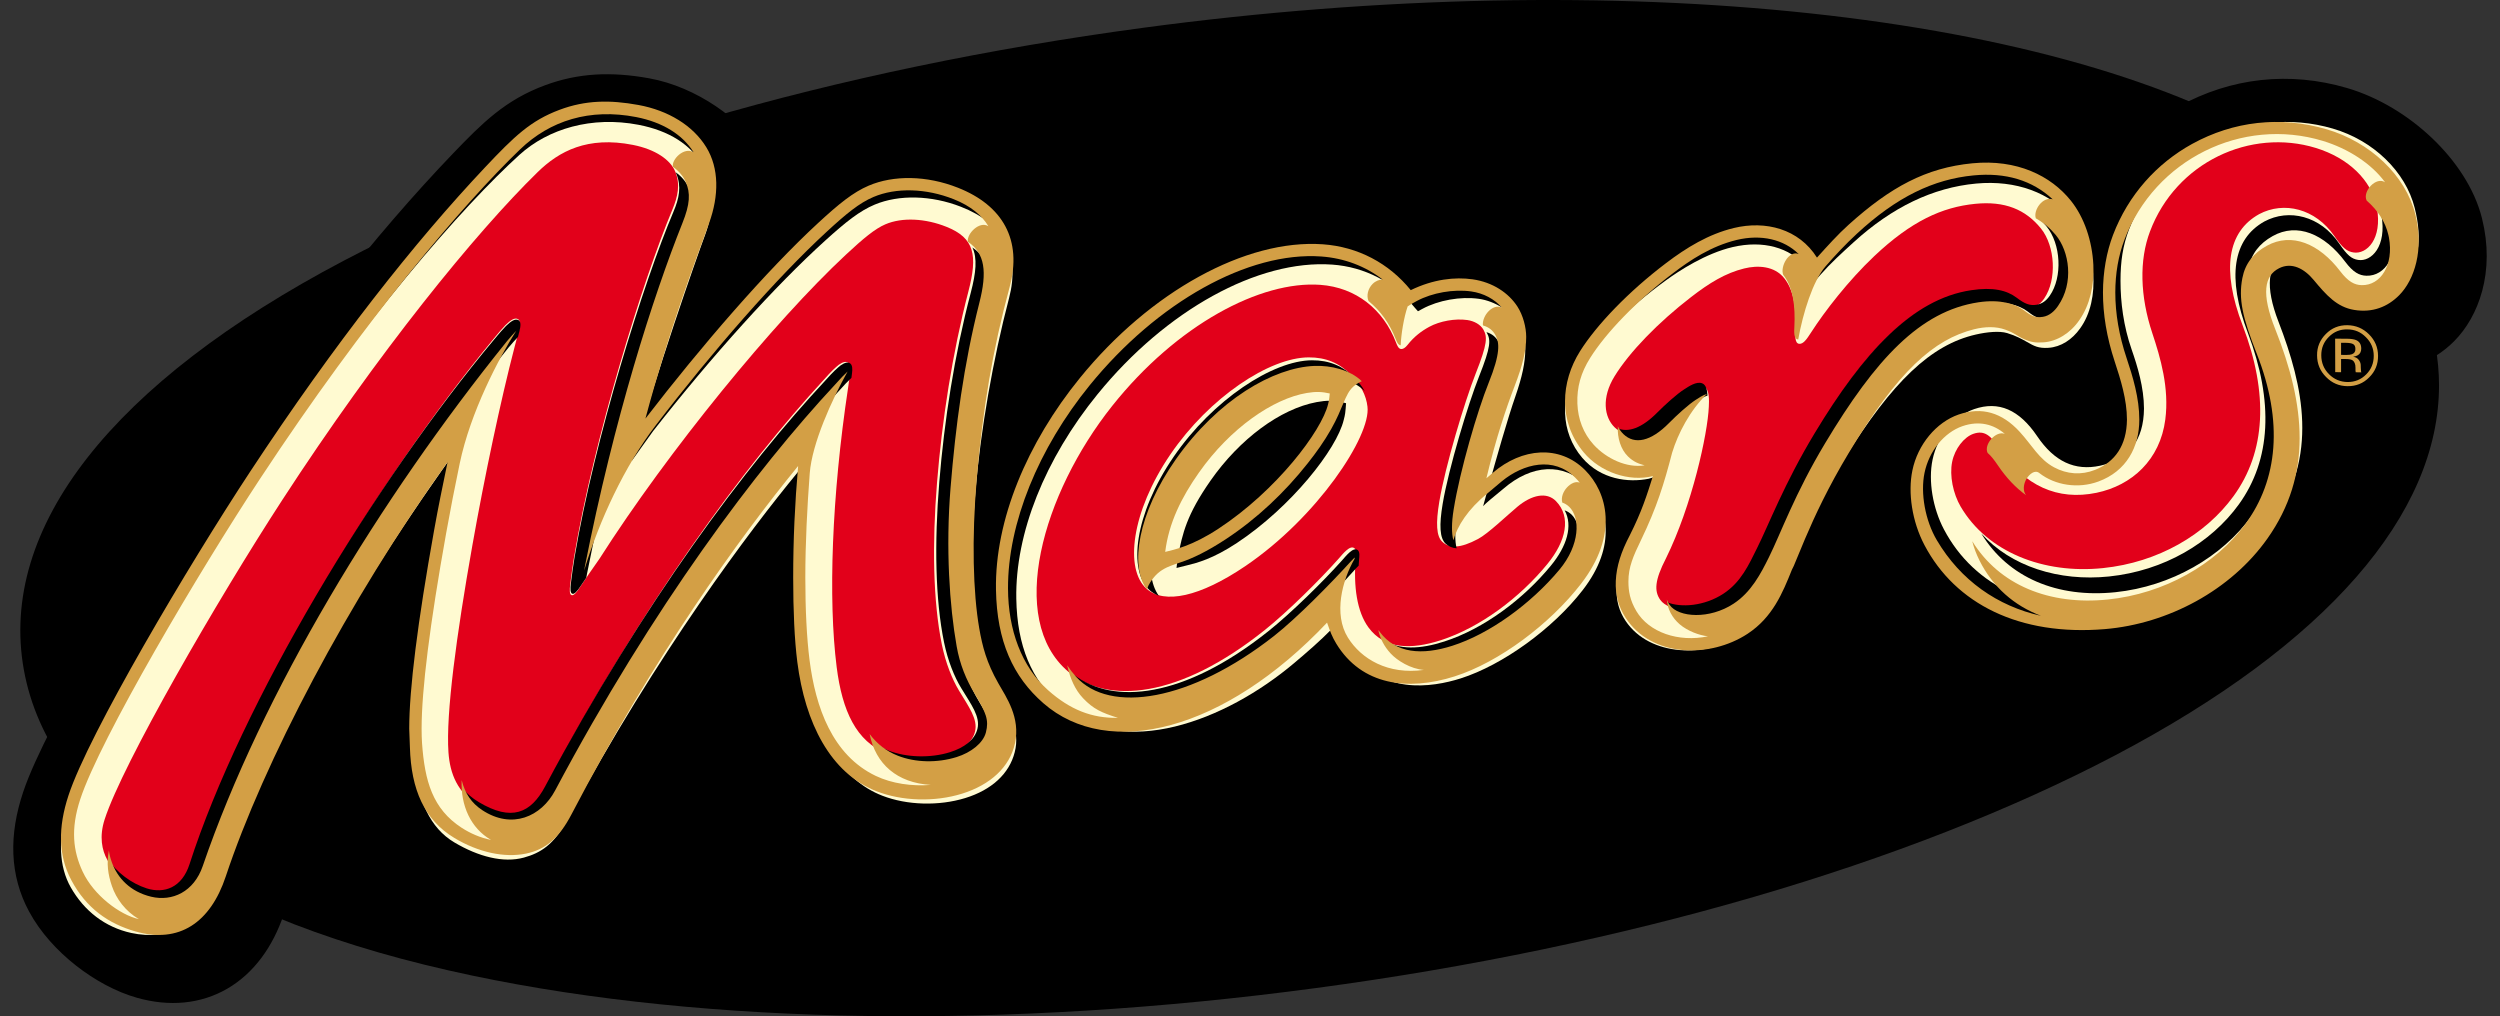 <?xml version="1.0" encoding="UTF-8"?>
<svg width="123px" height="50px" viewBox="0 0 123 50" version="1.1" xmlns="http://www.w3.org/2000/svg" xmlns:xlink="http://www.w3.org/1999/xlink">
    <rect x="0" y="0" width="123" height="50" fill="#333333" stroke="none"/>
    <!-- Generator: Sketch 53.2 (72643) - https://sketchapp.com -->
    <title>Mars_Logo</title>
    <desc>Created with Sketch.</desc>
    <g id="Design-desktop" stroke="none" stroke-width="1" fill="none" fill-rule="evenodd">
        <g id="Artboard" transform="translate(-139, -609)" fill-rule="nonzero">
            <g id="Mars_Logo" transform="translate(140, 609)">
                <path d="M118.825,17.031 C118.166,13.366 115.618,10.038 111.44,7.403 C100.662,0.601 78.614,-1.771 55.251,1.366 C40.064,3.404 26.097,7.47 15.927,12.819 C4.515,18.823 -1.082,25.97 0.173,32.951 C1.43,39.933 9.272,45.281 22.253,48.003 C33.826,50.438 48.562,50.653 63.754,48.611 C78.937,46.579 92.899,42.505 103.08,37.156 C113.427,31.713 119,25.318 119,18.964 C119,18.316 118.941,17.671 118.825,17.031 Z" id="Path" fill="#000000"></path>
                <path d="M119.805,11.062 C119.23,8.767 116.752,6.401 114.092,5.622 C111.611,4.895 109.107,5.169 106.851,6.413 C105.07,7.395 103.659,8.93 102.823,10.777 C102.774,10.71 102.725,10.642 102.673,10.578 C101.387,9.006 99.29,7.483 96.21,7.776 L96.21,7.776 C93.806,8.005 91.875,8.934 89.545,10.983 C89.219,11.269 88.902,11.588 88.587,11.917 C87.482,10.919 85.892,10.549 84.208,10.948 C82.999,11.236 81.86,11.808 80.514,12.805 C78.609,14.217 76.924,15.909 76.01,17.331 C75.974,17.385 75.942,17.439 75.908,17.494 C75.831,16.981 75.643,16.462 75.382,16.058 C74.693,14.991 73.317,13.889 71.782,13.674 C71.098,13.577 70.082,13.577 68.898,14.008 C67.846,13.014 66.469,12.104 64.398,11.958 C60.341,11.671 55.379,14.361 51.756,18.809 L51.756,18.809 C50.734,20.065 49.876,21.394 49.201,22.746 C49.506,20.288 49.95,18.039 50.568,15.803 C51.288,13.198 50.284,10.647 46.698,9.253 C44.942,8.571 43.083,8.537 41.597,9.159 C40.698,9.536 39.935,10.143 38.842,11.133 C37.62,12.239 36.185,13.711 34.672,15.396 C34.942,14.646 35.189,13.979 35.404,13.402 L35.641,12.763 C35.917,12.017 36.055,11.286 36.055,10.599 C36.055,9.748 35.844,8.962 35.426,8.292 C34.545,6.881 32.631,5.525 30.686,5.176 C28.997,4.873 27.645,4.958 26.303,5.451 C24.64,6.063 23.687,6.999 22.27,8.475 C18.464,12.443 14.513,17.469 10.528,23.415 C7.374,28.122 2.453,36.294 1.419,39.391 C0.802,41.237 0.865,42.81 1.614,44.203 C2.508,45.868 4.446,47.326 6.108,47.795 C8.67,48.518 10.755,47.305 11.688,44.548 C13.102,40.371 15.772,35.054 18.939,29.986 C18.494,32.815 18.27,34.973 18.27,36.424 L18.27,36.44 C18.346,39.64 18.89,41.483 21.718,43.153 C23.095,43.967 24.623,44.284 25.91,44.021 C27.158,43.766 28.042,43.035 28.78,41.649 C31.794,35.977 34.82,31.462 37.316,28.131 C37.311,28.44 37.308,28.75 37.308,29.063 C37.308,30.787 37.38,32.207 37.519,33.285 C38.382,39.913 43.462,42.355 47.615,41.081 C49.344,40.55 50.521,39.421 50.845,37.982 C50.959,37.471 50.947,36.997 50.867,36.564 C54.277,39.516 59.891,38.286 64.877,33.636 C66.484,35.359 68.467,36.486 71.828,35.42 C73.977,34.738 76.451,32.989 78.127,30.995 C79.463,33.392 83.15,35.021 86.371,32.947 C87.865,31.988 88.447,30.567 88.914,29.425 C88.92,29.413 88.926,29.404 88.932,29.391 L88.983,29.292 L88.987,29.284 C88.998,29.261 89.002,29.252 89.564,27.93 C89.964,27.016 90.62,25.592 91.682,23.864 C92.33,22.807 92.932,21.922 93.507,21.188 C93.171,21.683 92.918,22.269 92.78,22.941 C92.511,24.245 92.768,25.864 93.453,27.165 C95.616,31.278 99.952,32.719 103.891,32.388 C107.294,32.103 110.579,30.267 112.464,27.596 C115.258,23.638 114.076,19.395 112.944,16.548 C112.652,15.816 112.524,15.228 112.576,14.915 C112.597,14.791 112.648,14.738 112.719,14.73 C112.795,14.72 112.874,14.786 112.955,14.889 C113.789,15.809 114.651,16.613 115.805,16.805 C116.925,16.992 117.985,16.649 118.79,15.836 C119.644,14.975 120.358,13.269 119.805,11.062 Z M102.669,18.083 C102.959,18.962 103.219,19.82 103.219,20.636 C103.208,21.748 102.645,22.1 102.223,22.267 C101.476,22.564 100.904,22.146 100.249,21.296 C99.09,19.798 97.488,18.906 95.616,19.552 C95.036,19.753 94.495,20.088 94.037,20.545 C95.176,19.237 96.234,18.525 97.373,18.244 C97.784,18.143 98.143,18.141 98.413,18.237 C98.621,18.312 98.702,18.36 98.823,18.433 C98.942,18.504 99.089,18.592 99.319,18.69 C99.78,18.885 100.153,18.943 100.691,18.903 C101.4,18.852 102.093,18.526 102.645,18.006 C102.652,18.032 102.66,18.057 102.669,18.083 Z M49.197,37.135 C48.938,38.292 47.975,39.154 46.575,39.583 C45.223,39.999 43.595,39.952 42.327,39.464 C40.045,38.584 38.791,36.139 38.405,33.173 C38.263,32.084 38.201,30.666 38.201,29.064 C38.201,27.207 38.284,25.459 38.445,23.624 C35.483,27.187 31.33,32.836 27.212,40.585 C26.577,41.779 25.903,42.309 24.954,42.503 C23.888,42.72 22.589,42.445 21.4,41.741 C19.913,40.863 19.258,39.387 19.196,37.332 L19.162,36.424 C19.162,34.494 19.576,31.247 20.393,26.772 C20.62,25.526 20.794,24.723 21.064,23.433 C16.103,30.237 11.929,38.11 10.066,43.614 C9.306,45.859 7.76,46.907 5.578,46.292 C4.255,45.918 3.141,45.163 2.403,43.789 C1.757,42.585 1.744,41.234 2.267,39.668 C3.265,36.677 8.218,28.46 11.273,23.901 C15.49,17.61 19.447,12.701 22.92,9.082 C24.374,7.566 25.178,6.805 26.616,6.277 C27.901,5.805 29.107,5.788 30.528,6.043 C32.011,6.309 33.234,7.048 33.891,8.1 C34.529,9.121 34.526,10.457 34.028,11.804 C33.292,13.794 32.052,16.995 30.873,21.316 C33.661,17.756 36.902,14.084 39.445,11.782 C40.466,10.858 41.163,10.298 41.946,9.971 C43.173,9.456 44.809,9.466 46.372,10.074 C48.594,10.937 49.566,12.619 48.931,14.914 C48.091,17.953 47.594,20.891 47.304,24.224 C47.045,27.2 47.121,29.804 47.426,31.531 C47.583,32.42 47.789,33.202 48.368,34.202 C48.762,34.883 49.481,35.878 49.197,37.135 Z M76.96,29.41 C75.45,31.361 72.963,33.233 70.78,33.926 C68.488,34.653 66.235,34.359 64.995,32.332 C64.786,31.989 64.702,31.755 64.542,31.3 C59.535,36.59 53.85,38.014 50.662,35.231 C49.18,33.939 48.391,32.212 48.348,29.696 C48.289,26.297 49.868,22.535 52.453,19.36 C55.892,15.138 60.576,12.571 64.335,12.836 C66.056,12.959 67.568,13.761 68.635,15.074 C69.749,14.534 70.801,14.426 71.657,14.546 C72.655,14.686 73.428,15.219 73.853,15.877 C74.129,16.304 74.282,16.888 74.282,17.359 C74.282,18.033 74.103,18.752 73.716,19.756 C73.316,20.795 72.803,22.295 72.336,24.255 C72.438,24.176 72.605,24.025 72.658,23.981 C74.072,22.775 75.91,22.605 77.164,23.859 C78.244,24.938 78.825,27 76.96,29.41 Z M90.144,22.751 C89.12,24.418 88.451,25.825 87.966,26.933 C87.966,26.933 87.413,28.237 87.406,28.252 C87.406,28.252 87.313,28.435 87.314,28.434 C86.852,29.563 86.35,30.756 85.11,31.553 C83.227,32.764 80.315,32.71 79.029,30.769 C78.687,30.252 78.513,29.659 78.546,28.98 C78.58,28.264 78.809,27.565 79.242,26.76 C79.841,25.601 80.095,24.804 80.394,23.881 C79.226,24.17 77.773,23.703 76.938,22.713 C75.675,21.214 75.809,19.287 76.764,17.804 C77.593,16.515 79.187,14.891 81.051,13.511 C82.061,12.762 83.156,12.106 84.416,11.806 C86.01,11.429 87.659,11.849 88.561,13.245 C89.071,12.692 89.609,12.108 90.139,11.642 C92.217,9.814 93.979,8.875 96.296,8.654 L96.297,8.654 C98.514,8.443 100.206,9.258 101.204,10.478 C101.873,11.298 102.258,12.432 102.319,13.594 C102.372,14.578 102.148,15.55 101.626,16.283 C101.171,16.936 100.501,17.322 99.849,17.37 C99.426,17.401 99.201,17.355 98.895,17.224 C98.494,17.055 98.453,16.936 97.939,16.753 C97.483,16.59 96.94,16.597 96.382,16.734 C94.385,17.224 92.597,18.754 90.144,22.751 Z M117.376,14.564 C116.816,15.13 116.078,15.431 115.178,15.28 C114.345,15.141 113.83,14.568 113.21,13.819 C112.749,13.262 112.136,12.94 111.527,13.247 C110.802,13.612 110.651,14.491 111.337,16.216 C112.812,19.924 113.157,23.317 110.957,26.435 C109.177,28.957 106.118,30.596 103.039,30.854 C98.872,31.204 95.753,29.623 94.245,26.757 C93.636,25.599 93.432,24.192 93.656,23.115 C93.914,21.853 94.817,20.763 95.91,20.384 C97.036,19.997 98.021,20.284 98.887,21.23 C99.496,21.894 99.827,22.568 100.562,22.962 C101.19,23.299 101.886,23.352 102.555,23.086 C103.53,22.699 104.098,21.893 104.111,20.636 C104.111,19.657 103.799,18.663 103.517,17.809 C103.122,16.611 102.939,15.485 102.942,14.424 C102.945,13.425 103.117,12.457 103.43,11.632 C104.176,9.665 105.571,8.129 107.285,7.183 C109.302,6.072 111.584,5.807 113.838,6.467 C115.952,7.086 117.683,8.706 118.163,10.618 C118.594,12.338 118.125,13.809 117.376,14.564 Z" id="Shape" stroke="#000000" stroke-width="2.695" fill="#000000"></path>
                <path d="M58.645,24.025 C60.165,21.806 62.244,20.334 63.886,20.05 C64.345,19.971 64.637,19.991 65,20.075 C64.985,20.173 64.984,20.372 64.92,20.606 C64.607,21.946 62.418,24.927 59.586,26.841 C58.289,27.716 57.463,27.879 57,28 C57.174,26.553 57.785,25.282 58.645,24.025 Z" id="Path" fill="#000000"></path>
                <path d="M53.009,19.384 L53.009,19.384 C50.406,22.579 48.946,26.249 49.002,29.451 C49.042,31.781 49.741,33.458 51.197,34.731 C54.234,37.382 59.279,35.493 62.682,32.616 C63.313,32.083 63.931,31.552 64.564,30.907 L64.893,30.571 L65.049,31.013 C65.201,31.446 65.271,31.599 65.469,31.922 C66.88,34.23 69.457,33.825 70.867,33.377 C72.93,32.721 75.398,30.936 76.869,29.034 C78.578,26.825 78.102,24.919 77.07,23.887 C75.92,22.737 74.353,22.848 72.97,24.044 C72.397,24.516 72.115,24.745 71.97,24.903 L72.182,24.137 C72.606,22.587 73.189,20.556 73.556,19.505 C73.893,18.537 74.045,17.82 74.045,17.179 C74.045,16.666 73.861,16.228 73.706,15.951 C73.361,15.328 72.561,14.815 71.76,14.702 C70.859,14.576 69.767,14.77 68.978,15.198 L68.763,15.314 L68.601,15.131 C67.592,13.887 66.15,13.132 64.542,13.018 C60.891,12.761 56.364,15.264 53.009,19.384 Z M56.946,27.434 C57.178,26.231 57.389,25.324 58.556,23.65 L58.556,23.65 C59.989,21.597 61.992,20.115 63.783,19.783 C64.249,19.696 64.643,19.695 64.987,19.779 L65.226,19.838 L65.206,20.107 C65.198,20.21 65.185,20.402 65.111,20.662 C64.77,22.099 62.526,24.945 59.858,26.713 C58.664,27.503 57.887,27.695 57.422,27.81 L56.884,27.944 L56.946,27.434 Z" id="Shape" fill="#FFFAD1"></path>
                <path d="M96.225,9.031 C94.089,9.23 92.087,10.201 90.205,11.913 C89.635,12.431 89.075,12.941 88.573,13.51 L88.348,13.765 L87.968,13.243 L87.847,13.11 C87.05,12.176 85.744,11.808 84.251,12.155 C82.923,12.465 81.616,13.318 80.955,13.799 C79.096,15.152 77.539,16.677 76.682,17.982 C75.716,19.458 75.781,21.283 76.846,22.523 C77.762,23.59 79.113,23.758 80.117,23.554 L80.563,23.42 L80.427,23.873 C80.165,24.737 79.906,25.541 79.213,26.859 C78.943,27.353 78.582,28.1 78.54,28.947 C78.512,29.535 78.659,30.075 78.981,30.551 C80.185,32.338 82.972,32.352 84.72,31.247 C85.917,30.492 86.405,29.318 86.835,28.282 C86.846,28.261 86.938,28.081 86.938,28.081 C86.935,28.09 87.501,26.784 87.501,26.784 C88.05,25.546 88.725,24.187 89.72,22.596 C92.13,18.741 94.01,16.962 96.213,16.459 C96.75,16.335 97.372,16.273 97.75,16.387 C98.195,16.522 98.493,16.691 98.732,16.827 C99.072,17.02 99.28,17.145 99.779,17.113 C100.398,17.074 100.95,16.709 101.343,16.157 C102.374,14.731 102.159,12.215 100.927,10.735 C99.889,9.488 98.198,8.847 96.225,9.031 Z" id="Path" fill="#FFFAD1"></path>
                <path d="M103.748,11.287 L103.748,11.287 C103.44,12.097 103.329,12.859 103.329,13.818 C103.329,14.87 103.473,16.039 103.88,17.206 C104.161,18.011 104.484,19.067 104.484,20.104 C104.469,21.66 103.742,22.604 102.325,22.913 C101.085,23.181 100.074,22.709 99.232,21.465 C98.345,20.152 97.33,19.715 96.132,20.127 C95.141,20.469 94.317,21.471 94.081,22.621 C93.864,23.667 94.095,25.01 94.64,26.043 C96.141,28.891 99.2,30.28 103.098,29.953 C106.178,29.695 109.135,28.026 110.794,25.682 C113.079,22.455 112.337,19.031 111.1,15.823 C110.437,14.11 110.549,12.995 111.432,12.508 C112.06,12.177 112.913,12.455 113.466,13.168 C113.949,13.788 114.535,14.438 115.232,14.554 C115.964,14.677 116.596,14.456 117.169,13.88 C117.991,13.052 118.205,11.824 117.803,10.228 C117.353,8.442 115.773,6.911 113.776,6.327 C109.578,5.1 105.208,7.448 103.748,11.287 Z" id="Path" fill="#FFFAD1"></path>
                <path d="M24.557,7.618 L24.557,7.618 C21.823,10.097 16.855,15.728 11.348,23.952 C8.3,28.506 3.339,36.741 2.345,39.719 C1.833,41.249 1.901,42.639 2.482,43.659 C3.146,44.826 4.172,45.618 5.454,45.901 C7.266,46.3 8.963,45.495 9.617,43.502 C11.358,38.193 15.604,30.412 20.699,23.196 L21.534,22.018 L21.113,23.98 L20.562,26.73 C19.746,31.206 19.332,34.45 19.332,36.37 C19.332,36.37 19.365,37.272 19.365,37.272 C19.517,39.378 20.17,40.748 21.361,41.451 C22.535,42.145 23.76,42.471 24.775,42.193 C25.615,41.964 26.253,41.539 26.863,40.411 C31.434,31.969 35.932,26.058 38.207,23.286 L38.826,22.532 L38.73,23.498 C38.538,25.44 38.446,27.231 38.446,28.974 C38.446,30.571 38.52,31.986 38.661,33.067 C39.071,36.216 40.405,38.376 42.416,39.151 C43.63,39.62 45.19,39.663 46.487,39.265 C47.792,38.865 48.657,38.065 48.923,37.014 C49.206,35.92 48.652,35.146 48.173,34.397 L48.096,34.276 C47.685,33.683 47.338,32.476 47.16,31.559 C46.69,29.152 46.785,26.701 47.001,24.094 C47.244,21.181 47.858,17.661 48.644,14.676 C49.204,12.549 48.384,10.991 46.272,10.171 C44.82,9.606 43.237,9.566 42.039,10.065 C41.292,10.376 40.608,10.925 39.607,11.831 C37.151,14.053 34.061,17.473 31.131,21.212 L30.081,22.676 C31.303,18.291 33.234,12.789 33.694,11.546 C34.179,10.236 34.095,9.059 33.554,8.113 C32.99,7.125 31.938,6.433 30.41,6.139 C28.114,5.7 25.975,6.331 24.557,7.618 Z" id="Path" fill="#FFFAD1"></path>
                <path d="M115.942,10.217 C115.935,10.176 115.926,10.135 115.917,10.095 C115.642,8.88 114.579,7.783 112.934,7.278 C109.734,6.297 106.065,7.968 104.779,11.389 C104.244,12.805 104.289,14.576 104.893,16.39 C105.297,17.606 105.733,19.091 105.533,20.64 C105.277,22.628 103.885,23.885 102.145,24.246 C100.233,24.642 98.605,23.901 97.4,22.102 C96.94,21.414 96.631,21.156 96.09,21.344 C95.634,21.503 95.179,22.069 95.046,22.721 C94.908,23.397 95.092,24.291 95.466,24.928 C96.778,27.165 99.545,28.252 102.461,27.951 C105.177,27.672 107.508,26.308 108.889,24.411 C110.478,22.229 110.623,19.378 109.336,16.006 C108.288,13.267 108.59,11.404 110.148,10.537 C111.37,9.885 112.922,10.264 113.848,11.61 C114.253,12.2 114.465,12.37 114.791,12.421 C115.44,12.524 116.221,11.764 115.942,10.217 Z" id="Path" fill="#E2001A"></path>
                <path d="M78.437,18.511 C77.787,19.566 77.926,20.524 78.436,21.022 C78.975,21.548 79.757,21.395 80.657,20.464 C81.02,20.087 81.594,19.55 81.95,19.317 C82.159,19.18 82.541,18.904 82.82,19.013 C83.129,19.132 83.084,19.743 83.074,20.008 C83.019,21.337 82.249,24.873 80.963,27.476 C80.409,28.551 80.384,29.084 80.681,29.507 C81.121,30.139 82.671,30.216 83.842,29.429 C84.707,28.848 85.078,27.973 85.463,27.184 C86.039,26.005 86.776,23.984 88.251,21.476 C90.58,17.515 92.94,14.846 95.786,14.408 C96.844,14.244 97.507,14.411 97.987,14.783 C98.361,15.073 98.605,15.181 98.932,15.129 C99.214,15.084 99.413,14.925 99.578,14.681 C100.203,13.762 100.121,12.116 99.415,11.242 C98.656,10.305 97.639,9.883 96.183,10.028 C94.545,10.19 93.031,10.885 91.212,12.603 C89.935,13.812 88.775,15.316 88.104,16.359 C87.9,16.675 87.724,16.941 87.515,16.915 C87.298,16.888 87.329,16.519 87.34,16.287 C87.39,15.262 87.28,14.306 86.784,13.687 C86.3,13.081 85.487,13.041 84.811,13.209 C83.892,13.436 83.098,13.922 82.196,14.62 C80.58,15.868 79.18,17.308 78.437,18.511 Z" id="Path" fill="#E2001A"></path>
                <path d="M66.328,30.869 C67.119,31.944 68.42,31.974 69.895,31.496 C71.838,30.865 73.777,29.406 75.135,27.744 C76.053,26.62 76.316,25.435 75.553,24.655 C75.094,24.185 74.358,24.347 73.655,24.933 C73.158,25.347 72.216,26.255 71.721,26.517 C70.839,26.986 70.32,26.984 69.966,26.662 C69.665,26.388 69.637,25.74 69.814,24.68 C70.107,22.932 71.064,19.746 71.603,18.381 C72.193,16.893 72.177,16.572 71.988,16.226 C71.847,15.968 71.528,15.794 71.193,15.746 C70.595,15.66 69.837,15.797 69.317,16.081 C68.927,16.293 68.572,16.563 68.25,16.972 C68.129,17.123 68.026,17.185 67.917,17.169 C67.802,17.15 67.739,16.994 67.686,16.858 C67.061,15.222 65.716,14.142 63.959,14.014 C61.028,13.802 56.908,15.968 53.725,19.965 C50.285,24.285 48.525,30.47 51.555,33.043 C53.479,34.676 57.029,34.36 61.233,30.993 C62.353,30.097 63.928,28.537 64.858,27.49 C65.072,27.249 65.423,26.793 65.642,26.977 C65.753,27.069 65.713,27.321 65.703,27.444 C65.583,28.861 65.766,30.101 66.328,30.869 Z M55.408,28.964 C54.334,28.012 54.641,25.203 56.584,22.356 C58.507,19.539 61.464,17.591 63.384,17.583 C64.24,17.578 64.905,17.866 65.472,18.444 C65.935,18.916 66.218,19.444 66.28,20.012 C66.455,21.45 63.81,25.455 60.268,27.854 C58.034,29.365 56.286,29.742 55.408,28.964 Z" id="Shape" fill="#E2001A"></path>
                <path d="M45.337,31.702 C44.906,29.574 44.858,26.773 45.101,23.751 C45.348,20.685 45.849,17.397 46.644,14.343 C47.109,12.555 46.951,11.713 45.565,11.159 C44.538,10.747 43.396,10.678 42.561,11.036 C42.045,11.257 41.478,11.729 40.605,12.543 C37.104,15.806 31.889,22.167 28.49,27.497 C28.103,28.043 27.854,28.412 27.521,28.912 C27.364,29.155 27.229,29.3 27.138,29.285 C27.016,29.264 27.016,29.036 27.057,28.727 C27.123,28.223 27.149,27.975 27.233,27.469 C28.224,21.535 30.626,13.793 32.079,10.318 C32.354,9.661 32.48,9.065 32.22,8.438 C31.983,7.868 31.261,7.351 30.14,7.129 C27.903,6.688 26.508,7.438 25.454,8.467 C22.417,11.43 17.601,17.345 12.882,24.608 C9.672,29.547 5.034,37.582 4.151,40.307 C3.871,41.168 4.02,41.835 4.276,42.3 C4.672,43.016 5.459,43.645 6.272,43.907 C7.121,44.177 7.994,43.882 8.369,42.703 C10.917,34.699 17.411,23.785 23.294,16.659 C23.552,16.346 23.669,16.204 23.871,15.993 C24.098,15.769 24.309,15.612 24.479,15.698 C24.613,15.765 24.6,15.984 24.528,16.268 C24.423,16.688 24.427,16.649 24.311,17.096 C23.639,19.68 22.847,23.406 22.239,26.841 C21.46,31.236 20.932,35.133 21.064,37.014 C21.138,38.075 21.511,38.997 22.529,39.617 C24.145,40.601 25.087,40.179 25.786,38.851 C30.634,29.624 35.652,22.905 39.522,18.694 C39.899,18.264 40.102,18.079 40.273,17.943 C40.481,17.798 40.624,17.775 40.728,17.843 C40.852,17.923 40.852,18.14 40.827,18.33 C40.787,18.64 40.782,18.704 40.728,19.066 C39.92,24.415 39.743,29.489 40.164,32.819 C40.438,34.984 41.129,36.477 42.624,37.07 C43.482,37.411 44.661,37.452 45.617,37.149 C46.33,36.925 46.839,36.529 46.97,35.994 C47.123,35.384 46.661,34.777 46.174,33.963 C45.849,33.42 45.525,32.625 45.337,31.702 Z" id="Path" fill="#E2001A"></path>
                <g id="Group" transform="translate(4, 8)" fill="#000000">
                    <path d="M112.754,3.21 C112.746,3.169 112.738,3.129 112.729,3.088 C112.586,2.451 112.219,1.865 111.669,1.378 C111.896,1.717 112.055,2.081 112.14,2.456 C112.149,2.497 112.158,2.537 112.165,2.578 C112.443,4.13 111.666,4.892 111.02,4.788 C110.696,4.737 110.486,4.567 110.083,3.975 C109.163,2.625 107.619,2.245 106.404,2.899 C104.855,3.769 104.554,5.637 105.597,8.383 C106.877,11.765 106.733,14.625 105.153,16.813 C103.78,18.715 101.462,20.083 98.763,20.363 C96.294,20.619 93.935,19.866 92.482,18.253 C93.802,20.421 96.224,21.433 99.076,21.137 C101.826,20.851 104.326,19.396 105.768,17.399 C107.347,15.211 107.629,12.338 106.323,8.966 C105.625,7.165 105.428,6.242 105.622,5.217 C105.759,4.494 106.159,3.981 106.817,3.614 C108.021,2.94 109.359,3.507 110.383,4.876 C110.777,5.402 111.083,5.558 111.428,5.566 C112.352,5.592 112.998,4.568 112.754,3.21 Z" id="Path"></path>
                    <g transform="translate(74.156, 2.534)" id="Path">
                        <path d="M4.295,9.223 C4.432,9.135 4.644,8.991 4.852,8.927 C4.841,8.671 4.787,8.398 4.588,8.323 C4.303,8.216 3.913,8.49 3.7,8.626 C3.336,8.858 2.75,9.392 2.379,9.766 C1.623,10.529 0.949,10.765 0.427,10.534 C0.5,10.681 0.594,10.811 0.707,10.919 C1.257,11.442 2.056,11.291 2.973,10.364 C3.345,9.99 3.93,9.455 4.295,9.223 Z"></path>
                        <path d="M22.19,1.071 C21.909,0.734 21.579,0.459 21.2,0.25 C21.313,0.357 21.422,0.472 21.526,0.596 C22.247,1.465 22.33,3.102 21.692,4.015 C21.524,4.259 21.32,4.417 21.033,4.461 C20.699,4.513 20.45,4.406 20.069,4.117 C19.578,3.747 18.901,3.581 17.822,3.745 C14.917,4.179 12.508,6.833 10.13,10.772 C8.625,13.266 7.872,15.275 7.284,16.448 C6.892,17.232 6.514,18.103 5.63,18.68 C4.703,19.287 3.544,19.377 2.86,19.094 C2.893,19.187 2.939,19.273 2.998,19.356 C3.447,19.984 4.984,20.074 6.18,19.292 C7.062,18.715 7.538,17.789 7.93,17.006 C8.518,15.832 9.219,13.863 10.725,11.369 C13.233,7.212 15.447,4.835 18.346,4.4 C19.426,4.237 20.199,4.48 20.605,4.791 C20.984,5.082 21.176,5.177 21.556,5.119 C21.885,5.067 22.137,4.825 22.304,4.581 C23.109,3.43 22.867,1.886 22.19,1.071 Z"></path>
                    </g>
                    <g transform="translate(47.42, 8.11)" id="Path">
                        <path d="M20.735,0.268 C20.924,0.612 20.94,0.931 20.35,2.411 C19.81,3.768 18.853,6.936 18.56,8.674 C18.383,9.728 18.411,10.373 18.712,10.645 C18.857,10.777 19.032,10.853 19.247,10.867 C19.156,10.515 19.157,10.005 19.263,9.334 C19.57,7.399 20.429,4.433 20.969,3.076 C21.559,1.595 21.493,1.083 21.317,0.731 C21.186,0.469 20.975,0.306 20.711,0.231 C20.719,0.244 20.728,0.255 20.735,0.268 Z"></path>
                        <path d="M4.148,12.934 C4.278,13.048 4.427,13.137 4.594,13.201 C3.782,12.09 4.162,9.535 5.965,6.909 C7.948,4.021 10.569,2.475 12.494,2.397 C13.272,2.365 14.173,2.589 14.723,3.133 C14.592,2.902 14.423,2.681 14.216,2.472 C13.649,1.898 12.984,1.612 12.127,1.616 C10.206,1.624 7.248,3.561 5.325,6.362 C3.381,9.194 3.073,11.987 4.148,12.934 Z"></path>
                        <path d="M24.899,9.206 C24.797,9.109 24.684,9.042 24.562,9 C24.977,9.756 24.673,10.761 23.883,11.721 C22.524,13.374 20.585,14.825 18.64,15.452 C17.464,15.832 16.398,15.887 15.612,15.352 C15.626,15.371 15.639,15.393 15.654,15.411 C16.443,16.48 17.714,16.573 19.189,16.098 C21.014,15.508 23.03,14.021 24.427,12.325 C25.43,11.104 25.458,9.747 24.899,9.206 Z"></path>
                        <path d="M14.446,11.423 C14.457,11.301 14.497,11.051 14.385,10.958 C14.166,10.776 13.815,11.229 13.601,11.469 C12.672,12.51 11.095,14.06 9.975,14.952 C5.838,18.244 2.337,18.601 0.391,17.068 C0.52,17.266 0.664,17.454 0.822,17.632 C2.465,19.478 6.407,18.857 10.49,15.607 C11.61,14.716 13.275,12.993 14.205,11.953 C14.271,11.88 14.346,11.796 14.426,11.72 C14.431,11.622 14.438,11.523 14.446,11.423 Z"></path>
                    </g>
                    <g id="Path">
                        <path d="M28.276,0.553 C28.538,1.174 28.411,1.765 28.135,2.416 C26.676,5.86 24.264,13.533 23.269,19.416 C23.185,19.917 23.158,20.163 23.092,20.663 C23.051,20.969 23.051,21.195 23.174,21.216 C23.265,21.231 23.401,21.087 23.558,20.847 C23.66,20.696 23.753,20.557 23.846,20.422 C23.855,20.364 23.866,20.302 23.881,20.23 C25.325,12.916 27.265,6.862 28.709,3.258 C29.084,2.321 29.119,1.779 28.867,1.207 C28.75,0.943 28.542,0.688 28.236,0.471 C28.251,0.497 28.265,0.525 28.276,0.553 Z"></path>
                        <path d="M20.483,8.58 C20.501,8.514 20.523,8.432 20.553,8.313 C20.625,8.032 20.638,7.814 20.503,7.748 C20.333,7.663 20.121,7.819 19.893,8.041 C19.69,8.25 19.572,8.39 19.313,8.701 C13.406,15.764 6.884,26.582 4.326,34.515 C3.95,35.685 3.073,35.977 2.221,35.709 C1.466,35.469 0.736,34.919 0.315,34.277 C0.337,34.462 0.385,34.654 0.465,34.873 C0.746,35.637 1.368,36.313 2.409,36.563 C3.449,36.811 4.522,36.325 4.961,35.047 C7.9,26.48 13.709,16.917 20.021,9.099 C20.199,8.886 20.344,8.727 20.483,8.58 Z"></path>
                        <path d="M36.89,10.593 C36.898,10.527 36.907,10.454 36.92,10.357 C36.945,10.168 36.945,9.954 36.82,9.874 C36.716,9.807 36.573,9.83 36.364,9.974 C36.192,10.109 35.987,10.292 35.61,10.718 C31.723,14.892 26.686,21.552 21.817,30.698 C21.114,32.014 20.168,32.432 18.546,31.457 C18.237,31.271 17.989,31.058 17.789,30.823 C17.947,31.457 18.267,31.929 18.795,32.278 C20.274,33.254 21.721,32.6 22.408,31.309 C27.278,22.162 32.374,15.423 36.262,11.249 C36.531,10.944 36.733,10.737 36.89,10.593 Z"></path>
                        <path d="M43.181,26.531 C42.757,25.828 42.447,25.085 42.287,24.178 C41.936,22.186 41.741,19.34 41.985,16.344 C42.232,13.306 42.634,10.254 43.414,7.184 C43.8,5.669 43.696,4.75 42.841,4.176 C43.089,4.697 43.025,5.4 42.761,6.405 C41.963,9.432 41.459,12.69 41.212,15.73 C40.968,18.725 41.015,21.502 41.449,23.611 C41.637,24.525 41.963,25.314 42.29,25.851 C42.779,26.658 43.243,27.26 43.089,27.864 C42.957,28.395 42.446,28.787 41.731,29.01 C40.771,29.31 39.586,29.269 38.725,28.931 C38.451,28.824 38.204,28.686 37.981,28.52 C38.343,29.002 38.801,29.365 39.382,29.592 C40.244,29.93 41.326,29.955 42.287,29.655 C43.002,29.433 43.604,28.962 43.737,28.431 C43.889,27.829 43.755,27.486 43.181,26.531 Z"></path>
                    </g>
                </g>
                <path d="M117.834,10.546 C117.349,8.617 115.602,6.984 113.467,6.36 C111.191,5.695 108.887,5.961 106.851,7.082 C105.119,8.036 103.711,9.585 102.958,11.568 C102.642,12.399 102.469,13.375 102.466,14.383 C102.463,15.453 102.647,16.588 103.046,17.797 C103.331,18.659 103.646,19.661 103.646,20.648 C103.633,21.916 103.059,22.729 102.075,23.118 C101.398,23.387 100.696,23.333 100.062,22.993 C99.32,22.596 98.985,21.917 98.371,21.247 C97.497,20.293 96.502,20.003 95.365,20.394 C94.261,20.776 93.35,21.875 93.089,23.147 C92.863,24.234 93.069,25.653 93.684,26.82 C95.206,29.71 98.356,31.304 102.563,30.952 C105.672,30.691 108.761,29.039 110.558,26.496 C112.78,23.351 112.431,19.93 110.941,16.191 C110.249,14.452 110.401,13.565 111.133,13.197 C111.749,12.886 112.367,13.212 112.833,13.774 C113.459,14.529 113.979,15.107 114.82,15.247 C115.728,15.399 116.474,15.096 117.04,14.525 C117.795,13.763 118.269,12.28 117.834,10.546 Z M115.194,14.029 C114.845,14.02 114.536,13.866 114.138,13.344 C113.102,11.984 111.75,11.421 110.532,12.09 C109.867,12.455 109.462,12.964 109.324,13.682 C109.128,14.7 109.327,15.617 110.033,17.406 C111.353,20.755 111.068,23.609 109.471,25.783 C108.013,27.766 105.485,29.212 102.705,29.496 C99.82,29.79 97.371,28.785 96.037,26.632 C96.036,26.631 96.035,26.629 96.034,26.628 C96.115,26.948 96.237,27.268 96.386,27.566 C97.043,28.885 98.099,29.8 99.415,30.298 C97.273,29.821 95.459,28.551 94.295,26.582 C93.716,25.606 93.48,24.26 93.686,23.267 C93.905,22.199 94.648,21.28 95.553,20.967 C96.378,20.683 97.085,20.873 97.639,21.348 C97.198,21.168 96.586,21.874 96.791,22.284 C96.953,22.42 97.113,22.625 97.299,22.9 C97.714,23.514 98.178,24.004 98.688,24.368 C98.512,24.165 98.55,23.818 98.703,23.561 C98.845,23.327 99.115,23.096 99.337,23.276 C100.118,23.885 101.252,24.053 102.235,23.693 C103.619,23.187 104.254,21.997 104.254,20.648 C104.254,19.583 103.935,18.531 103.625,17.606 C103.258,16.512 103.073,15.423 103.073,14.393 C103.073,13.462 103.223,12.58 103.526,11.787 C105.019,7.855 109.307,5.724 113.289,6.934 C114.507,7.303 115.672,8.043 116.346,8.969 C115.911,8.667 115.216,9.419 115.44,9.869 C115.995,10.352 116.366,10.934 116.51,11.567 C116.52,11.608 116.528,11.648 116.536,11.688 C116.782,13.036 116.129,14.053 115.194,14.029 Z" id="Shape" fill="#D39F45"></path>
                <path d="M101.993,13.027 C101.932,11.852 101.552,10.705 100.89,9.877 C99.904,8.644 98.232,7.821 96.041,8.034 L96.04,8.034 C93.75,8.257 92.009,9.207 89.955,11.054 C89.431,11.524 88.9,12.115 88.395,12.674 C87.504,11.263 85.874,10.838 84.299,11.219 C83.053,11.522 81.971,12.186 80.973,12.943 C79.131,14.338 77.555,15.979 76.736,17.282 C75.793,18.781 75.659,20.73 76.908,22.244 C77.734,23.245 79.169,23.716 80.323,23.424 C80.028,24.359 79.777,25.164 79.186,26.335 C78.758,27.148 78.53,27.855 78.497,28.58 C78.465,29.265 78.637,29.865 78.974,30.387 C80.246,32.35 83.124,32.404 84.985,31.18 C86.211,30.374 86.707,29.168 87.163,28.027 C87.162,28.028 87.254,27.843 87.254,27.843 C87.261,27.829 87.808,26.51 87.808,26.51 C88.286,25.39 88.947,23.968 89.96,22.282 C92.384,18.243 94.151,16.696 96.124,16.2 C96.676,16.062 97.212,16.055 97.663,16.22 C98.172,16.405 98.212,16.525 98.608,16.696 C98.91,16.828 99.132,16.874 99.551,16.843 C100.195,16.794 100.857,16.404 101.307,15.745 C101.823,15.005 102.045,14.022 101.993,13.027 Z M100.254,15.053 C100.089,15.296 99.839,15.537 99.513,15.588 C99.138,15.646 98.948,15.551 98.572,15.262 C98.17,14.952 97.405,14.711 96.337,14.873 C93.466,15.306 91.276,17.672 88.793,21.812 C87.302,24.295 86.609,26.255 86.027,27.424 C85.639,28.204 85.169,29.126 84.294,29.7 C83.111,30.479 81.59,30.389 81.145,29.763 C81.086,29.682 81.041,29.596 81.01,29.503 C81.01,29.503 81.008,29.503 81.007,29.502 C81.034,29.954 81.274,30.405 81.647,30.721 C82.032,31.047 82.604,31.261 83.032,31.306 C81.58,31.614 80.131,31.114 79.511,30.069 C79.195,29.536 79.118,29.088 79.118,28.608 C79.118,27.895 79.361,27.352 79.731,26.586 C80.518,24.957 80.871,23.803 81.269,22.272 C81.561,21.318 82.148,20.19 82.98,19.383 C82.98,19.382 82.98,19.381 82.979,19.38 C82.773,19.443 82.563,19.587 82.428,19.674 C82.067,19.905 81.487,20.438 81.119,20.81 C80.212,21.733 79.421,21.883 78.876,21.362 C78.765,21.255 78.671,21.126 78.599,20.979 C78.598,20.979 78.598,20.979 78.597,20.978 C78.567,21.545 78.74,22.108 79.096,22.457 C79.37,22.725 79.62,22.816 79.914,22.894 C79.048,23.04 78.037,22.57 77.405,21.876 C76.899,21.32 76.634,20.613 76.607,19.854 C76.579,19.054 76.775,18.342 77.239,17.606 C78.005,16.388 79.501,14.813 81.333,13.426 C82.16,12.798 83.183,12.113 84.437,11.807 C85.644,11.515 86.765,11.775 87.496,12.501 C87.271,12.392 87.023,12.555 86.875,12.782 C86.729,13.005 86.65,13.319 86.736,13.523 C87.223,14.137 87.333,15.074 87.283,16.079 C87.272,16.309 87.241,16.674 87.46,16.7 C87.464,16.701 87.469,16.7 87.473,16.701 C87.706,15.387 88.198,13.823 88.808,13.116 C89.283,12.567 89.803,12.014 90.354,11.504 C92.327,9.676 94.137,8.82 96.097,8.63 L96.097,8.63 C97.682,8.476 98.989,8.871 99.994,9.807 C99.507,9.651 99.027,10.34 99.162,10.742 C99.535,10.949 99.862,11.222 100.14,11.558 C100.811,12.369 101.05,13.906 100.254,15.053 Z" id="Shape" fill="#D39F45"></path>
                <path d="M76.988,23.13 C75.727,21.867 73.877,22.038 72.455,23.254 C72.402,23.298 72.234,23.45 72.131,23.53 C72.602,21.555 73.117,20.042 73.52,18.994 C73.908,17.983 74.089,17.257 74.089,16.578 C74.089,16.104 73.935,15.514 73.658,15.084 C73.23,14.421 72.452,13.884 71.449,13.742 C70.587,13.621 69.529,13.731 68.409,14.275 C67.336,12.951 65.815,12.142 64.083,12.019 C60.302,11.752 55.591,14.339 52.131,18.596 C49.53,21.796 47.943,25.589 48.002,29.016 C48.046,31.552 48.839,33.292 50.33,34.595 C53.537,37.401 59.255,35.965 64.291,30.633 C64.452,31.091 64.537,31.327 64.748,31.673 C65.995,33.716 68.261,34.012 70.566,33.279 C72.763,32.58 75.264,30.694 76.783,28.727 C78.658,26.298 78.073,24.219 76.988,23.13 Z M75.864,24.727 C75.986,24.769 76.099,24.835 76.2,24.931 C76.764,25.468 76.735,26.816 75.724,28.028 C74.318,29.713 72.287,31.189 70.448,31.774 C68.962,32.246 67.682,32.154 66.886,31.093 C66.872,31.074 66.859,31.053 66.845,31.034 C66.835,31.027 66.824,31.021 66.814,31.014 C66.907,31.415 67.092,31.795 67.42,32.151 C67.741,32.499 68.403,32.913 69.055,32.96 C67.288,33.207 65.973,32.425 65.316,31.368 C64.6,30.217 65.033,28.55 65.646,27.495 C65.647,27.472 65.648,27.45 65.649,27.428 C65.569,27.504 65.493,27.587 65.426,27.659 C64.489,28.692 62.812,30.403 61.684,31.288 C57.571,34.515 53.6,35.131 51.944,33.298 C51.785,33.122 51.64,32.934 51.51,32.738 C51.509,32.737 51.508,32.736 51.507,32.736 C51.65,33.384 51.893,33.936 52.285,34.35 C52.795,34.888 53.191,35.06 53.999,35.318 C52.724,35.343 51.644,34.918 50.561,33.954 C49.259,32.796 48.602,30.986 48.594,28.958 C48.58,25.743 50.093,22.058 52.61,18.96 C55.947,14.855 60.419,12.365 64.004,12.619 C65.14,12.7 66.181,13.099 67.023,13.75 C66.863,13.755 66.683,13.819 66.532,13.969 C66.304,14.198 66.218,14.544 66.331,14.81 C66.914,15.285 67.372,15.921 67.667,16.679 C67.72,16.813 67.784,16.967 67.9,16.986 C67.905,16.986 67.91,16.986 67.915,16.987 C67.931,16.472 68.071,15.605 68.257,15.074 C68.404,14.974 68.546,14.894 68.709,14.807 C69.469,14.401 70.52,14.217 71.38,14.338 C71.992,14.424 72.53,14.714 72.887,15.132 C72.446,14.922 71.926,15.521 71.957,15.986 C71.965,15.997 71.972,16.009 71.98,16.019 C72.245,16.093 72.458,16.256 72.589,16.515 C72.767,16.865 72.833,17.373 72.239,18.844 C71.696,20.192 70.83,23.137 70.521,25.059 C70.413,25.725 70.412,26.231 70.505,26.581 C70.702,25.879 71.215,25.058 72.186,24.272 L72.894,23.675 C73.96,22.805 75.444,22.446 76.491,23.491 C76.571,23.57 76.653,23.659 76.723,23.748 C76.341,23.58 75.722,24.212 75.864,24.727 Z" id="Shape" fill="#D39F45"></path>
                <path d="M48.115,33.612 C47.54,32.601 47.335,31.811 47.179,30.914 C46.877,29.169 46.801,26.538 47.058,23.532 C47.346,20.165 47.839,17.197 48.673,14.127 C49.303,11.808 48.338,10.109 46.133,9.237 C44.582,8.624 42.959,8.614 41.742,9.133 C40.966,9.464 40.274,10.03 39.261,10.963 C36.737,13.288 33.522,16.998 30.755,20.594 C31.925,16.229 33.155,12.996 33.885,10.986 C34.379,9.625 34.383,8.275 33.749,7.243 C33.098,6.181 31.884,5.435 30.412,5.165 C29.002,4.908 27.806,4.925 26.531,5.402 C25.104,5.936 24.306,6.704 22.863,8.235 C19.418,11.891 15.492,16.851 11.307,23.206 C8.275,27.811 3.36,36.112 2.37,39.133 C1.85,40.715 1.863,42.08 2.505,43.296 C3.237,44.684 4.343,45.447 5.655,45.824 C7.82,46.446 9.354,45.388 10.108,43.12 C11.956,37.56 16.099,29.606 21.021,22.733 C20.753,24.036 20.58,24.848 20.355,26.106 C19.545,30.626 19.134,33.907 19.134,35.856 L19.168,36.774 C19.229,38.849 19.879,40.341 21.354,41.227 C22.534,41.939 23.823,42.216 24.88,41.997 C25.823,41.801 26.492,41.266 27.121,40.059 C31.207,32.232 35.329,26.525 38.268,22.926 C38.107,24.779 38.025,26.545 38.025,28.421 C38.025,30.04 38.088,31.472 38.228,32.572 C38.611,35.569 39.855,38.038 42.12,38.927 C43.378,39.421 44.993,39.467 46.335,39.048 C47.724,38.614 48.679,37.743 48.936,36.575 C49.217,35.304 48.505,34.299 48.115,33.612 Z M47.508,36.029 C47.376,36.557 46.777,37.025 46.066,37.247 C45.112,37.545 44.036,37.52 43.18,37.184 C42.603,36.958 42.148,36.596 41.788,36.118 C41.787,36.117 41.786,36.116 41.785,36.116 C42.08,37.592 43.134,38.517 44.793,38.618 C43.863,38.692 42.886,38.555 42.089,38.175 C39.942,37.148 39.125,34.782 38.832,32.493 C38.69,31.382 38.622,29.97 38.622,28.416 C38.622,26.709 38.716,24.92 38.839,23.288 C38.95,21.819 39.925,19.672 40.703,18.277 C40.547,18.42 40.346,18.627 40.078,18.93 C36.215,23.084 31.151,29.79 26.312,38.891 C25.629,40.176 24.191,40.826 22.721,39.855 C22.197,39.508 21.88,39.039 21.723,38.409 C21.72,38.405 21.716,38.402 21.713,38.399 C21.663,39.629 22.158,40.749 23.159,41.324 C22.639,41.22 22.145,41.006 21.713,40.726 C20.283,39.798 19.897,38.428 19.764,36.56 C19.75,36.35 19.743,36.115 19.743,35.856 C19.743,33.942 20.149,30.706 20.954,26.215 C21.151,25.112 21.384,23.921 21.617,22.807 C22.149,20.258 23.548,17.614 24.399,16.275 L24.399,16.275 C24.26,16.421 24.116,16.579 23.939,16.791 C17.667,24.569 11.895,34.086 8.975,42.61 C8.539,43.882 7.472,44.366 6.438,44.119 C5.404,43.871 4.785,43.197 4.507,42.437 C4.427,42.219 4.379,42.029 4.358,41.845 C4.358,41.844 4.357,41.844 4.357,41.843 C4.235,42.477 4.311,43.027 4.507,43.596 C4.719,44.213 5.161,44.828 5.833,45.221 C4.905,45.018 3.609,44.051 3.066,42.882 C2.598,41.879 2.464,40.797 2.948,39.324 C3.921,36.353 8.802,28.106 11.804,23.541 C16.978,15.671 21.823,10.008 24.589,7.349 C26.064,5.931 28.017,5.315 30.307,5.761 C31.604,6.015 32.589,6.626 33.123,7.49 C32.651,7.211 32.03,7.853 32.107,8.206 C32.409,8.422 32.616,8.674 32.732,8.937 C32.982,9.505 32.948,10.045 32.575,10.977 C31.14,14.565 29.212,20.588 27.777,27.866 C27.762,27.937 27.751,27.999 27.742,28.056 C27.744,28.054 27.745,28.052 27.746,28.05 C28.484,25.613 29.731,22.925 31.256,20.935 C34.071,17.26 37.22,13.662 39.667,11.408 C40.629,10.52 41.282,9.984 41.978,9.69 C43.086,9.22 44.56,9.261 45.918,9.799 C46.784,10.142 47.317,10.612 47.629,11.131 C47.191,10.85 46.552,11.508 46.618,11.894 C47.466,12.464 47.57,13.378 47.187,14.886 C46.412,17.941 46.013,20.977 45.767,24.001 C45.524,26.981 45.717,29.814 46.067,31.796 C46.226,32.698 46.535,33.437 46.955,34.137 C47.526,35.087 47.659,35.428 47.508,36.029 Z" id="Shape" fill="#D39F45"></path>
                <path d="M55.603,28.634 C55.837,28.28 56.059,28.086 56.413,27.916 C56.623,27.819 56.999,27.695 57.122,27.654 C57.66,27.476 58.376,27.141 59.301,26.534 C60.841,25.522 62.201,24.235 63.335,22.8 C63.764,22.259 64.147,21.722 64.492,21.114 C65.081,20.078 65.165,19.402 65.578,19.026 C65.679,18.935 65.834,18.827 66,18.755 C65.427,18.199 64.485,17.971 63.67,18.003 C61.66,18.082 58.924,19.656 56.855,22.594 C54.972,25.269 54.576,27.87 55.425,29 C55.474,28.86 55.539,28.73 55.603,28.634 Z M57.993,23.244 C59.531,21.062 61.635,19.614 63.297,19.334 C63.761,19.256 64.056,19.276 64.424,19.359 C64.409,19.455 64.408,19.651 64.343,19.881 C64.026,21.2 61.811,24.131 58.945,26.014 C57.633,26.874 56.796,27.035 56.328,27.154 C56.504,25.73 57.122,24.481 57.993,23.244 Z" id="Shape" fill="#D39F45"></path>
                <path d="M115.404,16.592 C115.658,16.843 115.788,17.151 115.788,17.503 C115.79,17.867 115.665,18.174 115.415,18.422 C115.165,18.674 114.859,18.797 114.499,18.796 C114.144,18.79 113.835,18.664 113.584,18.406 C113.331,18.151 113.209,17.845 113.207,17.484 C113.204,17.129 113.328,16.823 113.58,16.574 C113.829,16.322 114.135,16.197 114.49,16.206 C114.848,16.206 115.155,16.336 115.404,16.592 Z M115.552,16.446 C115.261,16.154 114.903,16.005 114.488,16 C114.071,15.996 113.723,16.138 113.435,16.428 C113.146,16.716 112.994,17.072 113,17.481 C113,17.898 113.147,18.254 113.444,18.55 C113.731,18.845 114.082,18.997 114.503,19 C114.915,19.003 115.274,18.863 115.564,18.567 C115.859,18.278 116.003,17.923 116,17.508 C115.998,17.094 115.849,16.74 115.552,16.446 Z M114.715,17.429 C114.656,17.452 114.563,17.462 114.44,17.463 L114.181,17.46 L114.181,16.865 L114.428,16.867 C114.586,16.87 114.702,16.889 114.775,16.93 C114.851,16.975 114.887,17.052 114.885,17.172 C114.893,17.298 114.828,17.385 114.715,17.429 Z M113.893,18.309 L114.181,18.313 L114.181,17.663 L114.412,17.664 C114.561,17.665 114.673,17.684 114.731,17.719 C114.835,17.782 114.893,17.907 114.89,18.099 L114.89,18.229 L114.897,18.285 C114.896,18.292 114.896,18.295 114.901,18.302 C114.901,18.306 114.901,18.312 114.901,18.316 L115.181,18.32 L115.171,18.299 C115.164,18.285 115.161,18.257 115.159,18.212 C115.152,18.174 115.152,18.129 115.151,18.089 L115.148,17.97 C115.148,17.887 115.12,17.803 115.058,17.715 C114.995,17.626 114.902,17.571 114.775,17.554 C114.877,17.534 114.954,17.508 115.011,17.474 C115.12,17.403 115.173,17.296 115.173,17.148 C115.172,16.943 115.086,16.803 114.916,16.731 C114.817,16.69 114.667,16.668 114.468,16.666 L113.889,16.662 L113.893,18.309 Z" id="Shape" fill="#D39F45"></path>
            </g>
        </g>
    </g>
</svg>
